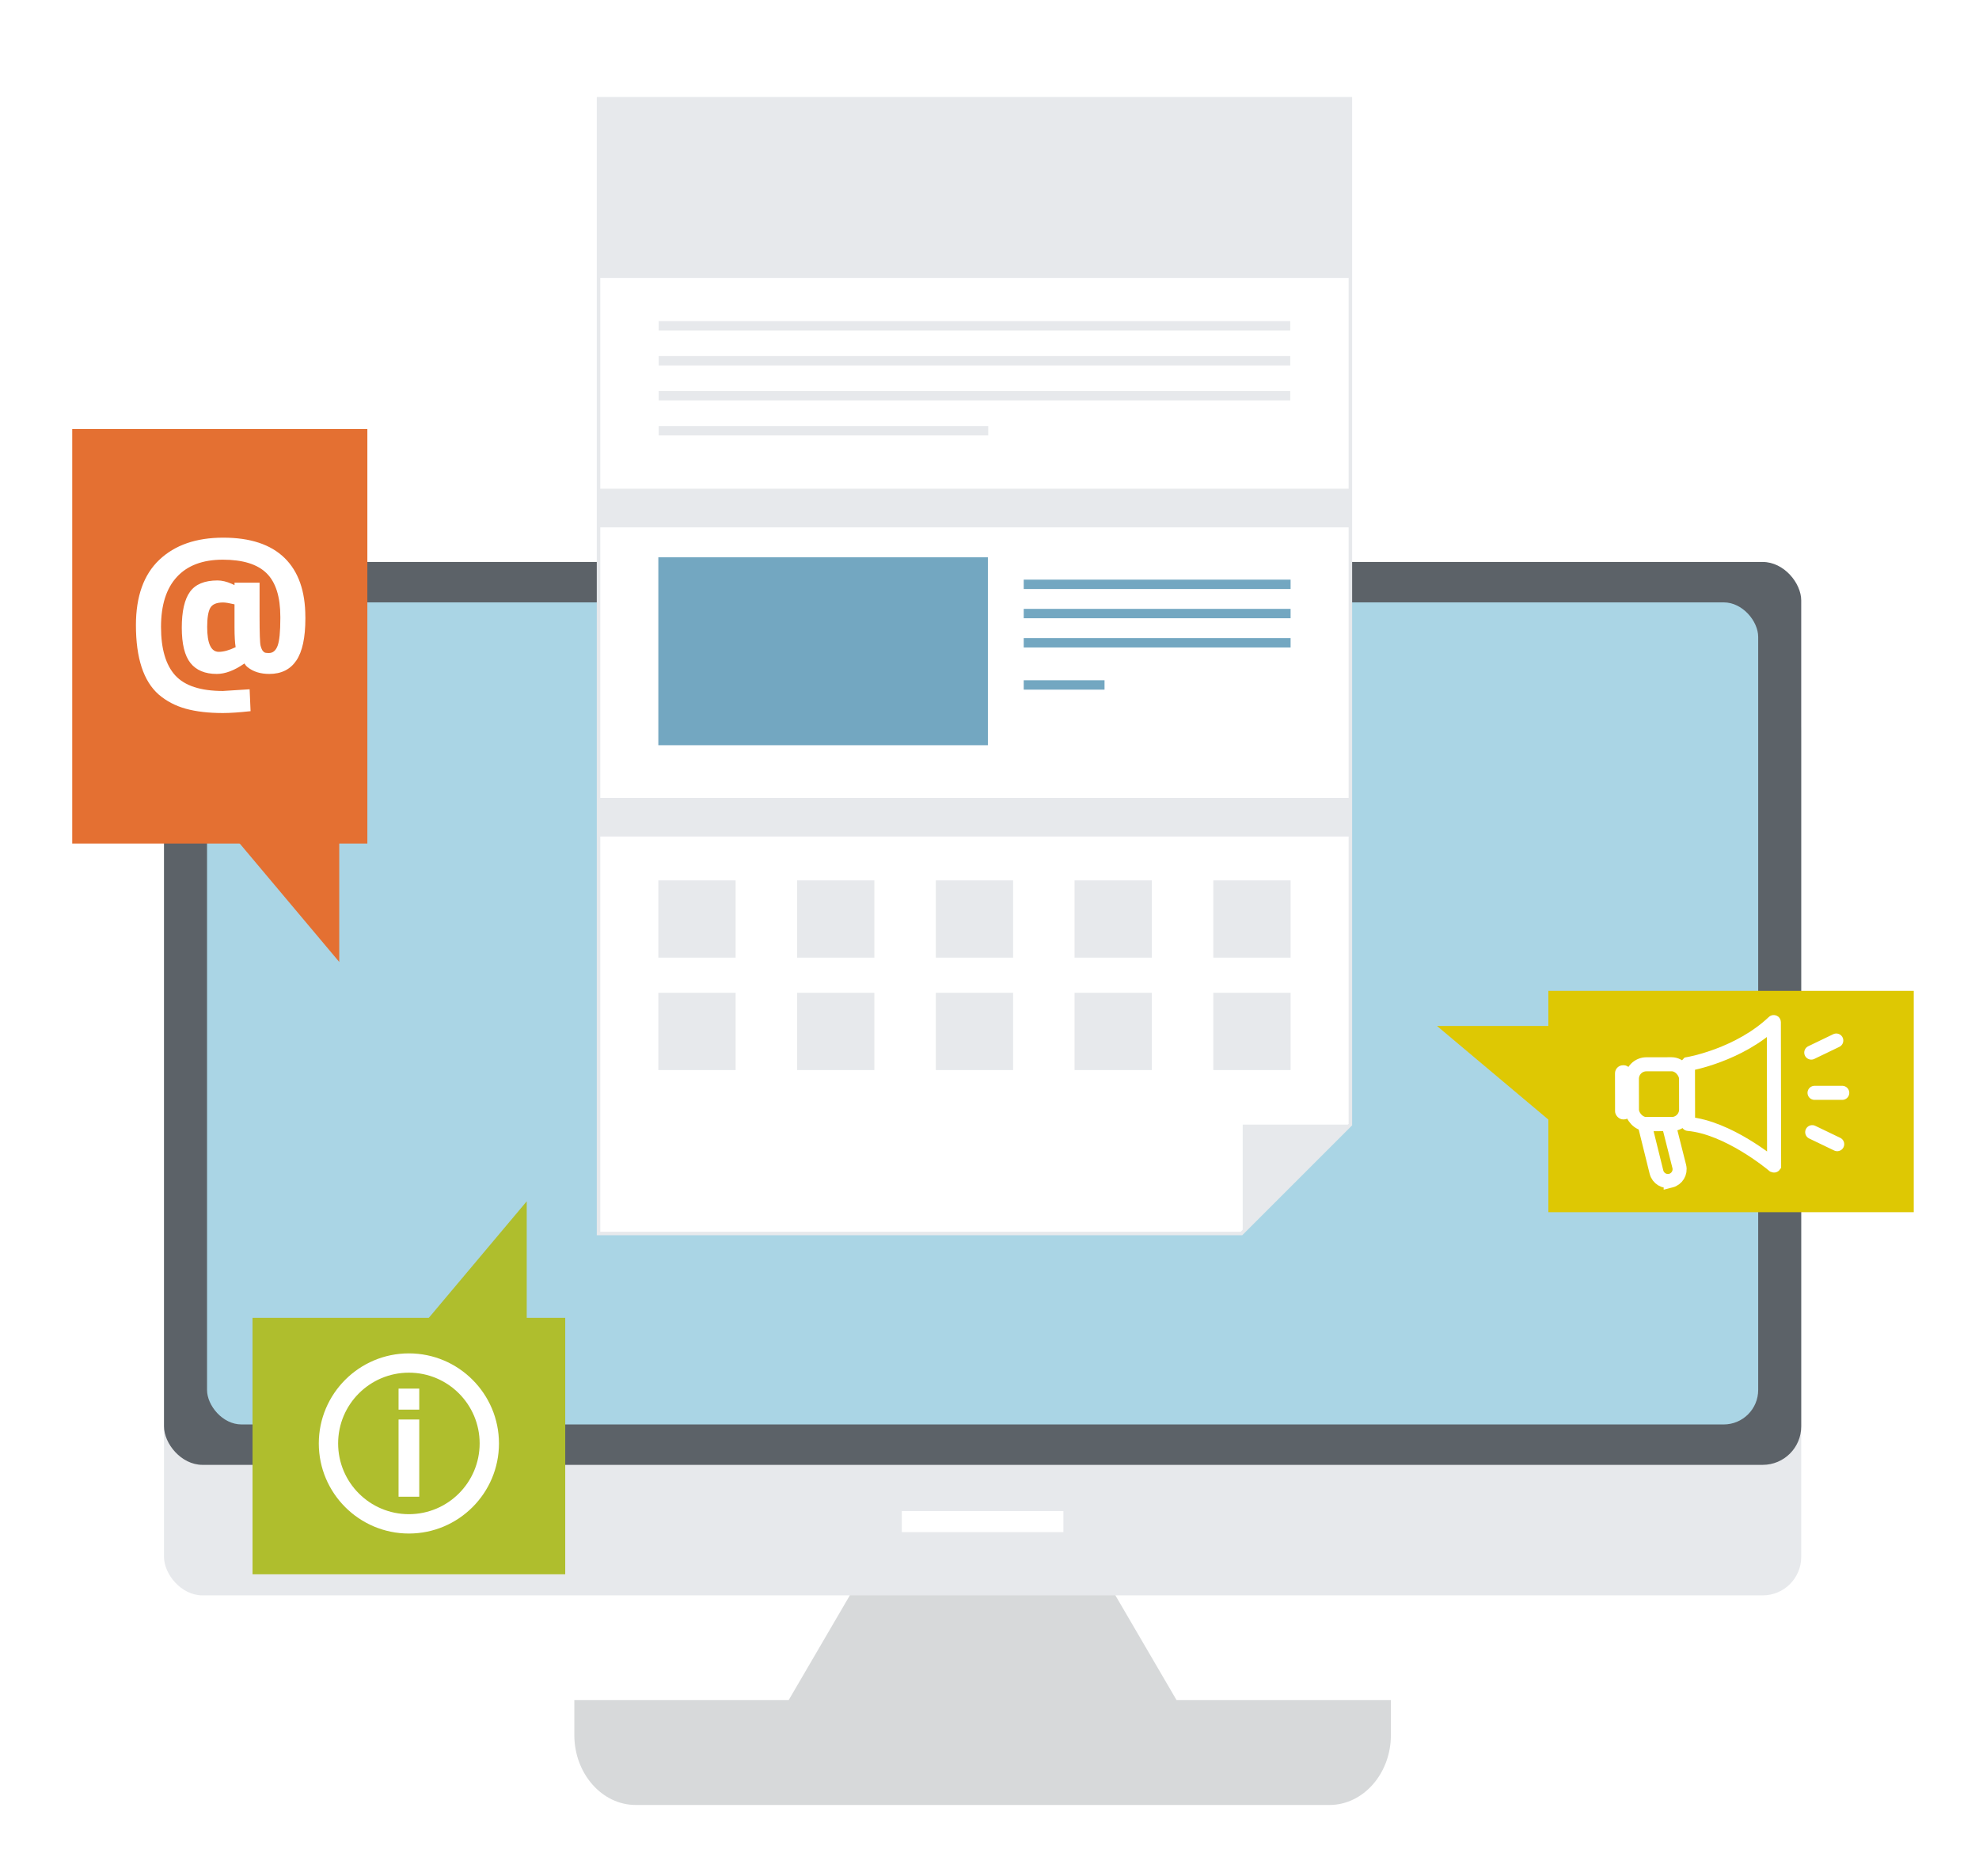 <?xml version="1.0" encoding="UTF-8"?><svg id="Newsletter_Illustration" xmlns="http://www.w3.org/2000/svg" xmlns:xlink="http://www.w3.org/1999/xlink" viewBox="0 0 563.28 533.89"><defs><filter id="drop-shadow-1" filterUnits="userSpaceOnUse"><feOffset dx="0" dy="0"/><feGaussianBlur result="blur" stdDeviation="12"/><feFlood flood-color="#000" flood-opacity=".1"/><feComposite in2="blur" operator="in"/><feComposite in="SourceGraphic"/></filter></defs><g><rect x="46.68" y="197.11" width="466" height="257" rx="10.95" ry="10.95" style="fill:#e7e9ec;"/><rect x="46.68" y="159.96" width="466" height="257" rx="10.95" ry="10.95" style="fill:#5c6268;"/><rect x="58.93" y="171.46" width="441.5" height="234" rx="9.82" ry="9.82" style="fill:#aad5e5;"/><path d="m334.88,483.92l-17.43-29.85h-75.54l-17.43,29.85h-61.01v9.95c0,10.95,7.86,19.9,17.46,19.9h197.5c9.6,0,17.46-8.96,17.46-19.9v-9.95h-61.01Z" style="fill:#d7d9da;"/><rect x="256.68" y="430.11" width="46" height="6" style="fill:#fff;"/></g><polygon points="353.36 351.11 170.36 351.11 170.36 28.11 384.36 28.11 384.36 320.11 353.36 351.11" style="fill:#fff; filter:url(#drop-shadow-1); stroke:#e7e9ec; stroke-miterlimit:10;"/><polygon points="353.71 351.11 353.71 320.11 384.71 320.11 353.71 351.11" style="fill:#e7e9ec;"/><g><rect x="20.56" y="122.11" width="84" height="118" style="fill:#e47032;"/><polygon points="96.56 238.11 96.56 273.81 66.56 238.11 96.56 238.11" style="fill:#e47032;"/></g><g><rect x="71.88" y="375.11" width="89" height="73" style="fill:#afbe2d;"/><polygon points="149.92 377.65 149.92 341.95 119.92 377.65 149.92 377.65" style="fill:#afbe2d;"/></g><g><rect x="440.71" y="282.04" width="104" height="63" style="fill:#dec803;"/><polygon points="444.71 292.04 409.02 292.04 444.71 322.04 444.71 292.04" style="fill:#dec803;"/></g><g><path d="m116.38,390.72c11.13,0,20.14,9.02,20.14,20.14s-9.02,20.14-20.14,20.14-20.14-9.02-20.14-20.14,9.02-20.14,20.14-20.14m0-5.49c-14.14,0-25.64,11.5-25.64,25.64s11.5,25.64,25.64,25.64,25.64-11.5,25.64-25.64-11.5-25.64-25.64-25.64h0Z" style="fill:#fff;"/><path d="m113.44,401.24v-5.98h5.89v5.98h-5.89Zm0,24.79v-21.98h5.89v21.98h-5.89Z" style="fill:#fff;"/></g><path d="m86.92,175.59v.43c0,5.46-.86,9.47-2.58,12-1.72,2.54-4.28,3.81-7.69,3.81-2.52,0-4.58-.64-6.17-1.92-.36-.28-.66-.64-.91-1.06-2.84,1.99-5.46,2.98-7.88,2.98-3.34,0-5.83-1.04-7.48-3.11s-2.47-5.43-2.47-10.06.77-8.03,2.32-10.19c1.54-2.16,4.16-3.25,7.85-3.25,1.24,0,2.59.32,4.04.96l.8.37v-.69h7.13v9.53c0,4.9.1,7.7.29,8.41.19.71.41,1.21.64,1.49.23.28.47.45.72.51.25.05.58.08,1.01.08,1.14,0,1.96-.69,2.48-2.08.51-1.38.77-3.97.77-7.77v-.48c0-5.68-1.3-9.8-3.91-12.38-2.61-2.57-6.76-3.86-12.46-3.86s-10.05,1.63-13.07,4.9c-3.02,3.27-4.52,8.01-4.52,14.24s1.35,10.82,4.04,13.79c2.7,2.96,7.22,4.44,13.57,4.44l7.61-.48.27,6.23c-3.19.35-5.82.53-7.88.53-4.08,0-7.59-.41-10.54-1.22-2.95-.82-5.52-2.16-7.72-4.04-4.33-3.8-6.49-10.38-6.49-19.75,0-8.2,2.22-14.4,6.65-18.6,4.44-4.21,10.5-6.31,18.2-6.31s13.52,1.93,17.46,5.78c3.94,3.85,5.91,9.45,5.91,16.79Zm-24.64,9.95c1.35,0,2.95-.44,4.79-1.33-.21-1.28-.32-3.16-.32-5.64v-6.55c-1.49-.35-2.57-.53-3.25-.53-1.85,0-3.06.51-3.65,1.54-.58,1.03-.88,2.84-.88,5.43,0,4.72,1.1,7.08,3.3,7.08Z" style="fill:#fff;"/><g><g><path d="m480.47,302.88c.66-.12,14.52-2.63,24.37-11.95.02-.02.05,0,.05.02l.07,40.81s-.03.04-.05.03c-.88-.74-13.14-10.86-24.41-11.88-.02,0-.03-.01-.03-.03l-.03-16.96s0-.03.02-.03Z" style="fill:none; stroke:#fff; stroke-miterlimit:10; stroke-width:4px;"/><rect x="464.51" y="302.9" width="15.42" height="17.02" rx="4.13" ry="4.13" transform="translate(-.51 .78) rotate(-.09)" style="fill:none; stroke:#fff; stroke-miterlimit:10; stroke-width:4px;"/><rect x="459.71" y="303.18" width="4.79" height="15.42" rx="2.29" ry="2.29" transform="translate(-.51 .76) rotate(-.09)" style="fill:#fff;"/><path d="m475.53,336.07h0c-1.79.44-3.6-.65-4.05-2.44l-3.37-13.62,6.81-.05,3.05,12.06c.44,1.79-.65,3.6-2.44,4.05Z" style="fill:none; stroke:#fff; stroke-miterlimit:10; stroke-width:4px;"/></g><line x1="515.54" y1="299.61" x2="522.66" y2="296.18" style="fill:none; stroke:#fff; stroke-linecap:round; stroke-miterlimit:10; stroke-width:4px;"/><line x1="515.81" y1="322.26" x2="522.92" y2="325.68" style="fill:none; stroke:#fff; stroke-linecap:round; stroke-miterlimit:10; stroke-width:4px;"/><line x1="516.47" y1="311.07" x2="524.36" y2="311.07" style="fill:none; stroke:#fff; stroke-linecap:round; stroke-miterlimit:10; stroke-width:4px;"/></g><rect x="170.36" y="28.11" width="214" height="51" style="fill:#e7e9ec;"/><rect x="170.36" y="139.11" width="214" height="11" style="fill:#e7e9ec;"/><rect x="187.48" y="101.35" width="179.76" height="2.67" style="fill:#e7e9ec;"/><rect x="187.48" y="91.4" width="179.76" height="2.67" style="fill:#e7e9ec;"/><rect x="187.48" y="121.27" width="93.8" height="2.67" style="fill:#e7e9ec;"/><rect x="187.48" y="111.31" width="179.76" height="2.67" style="fill:#e7e9ec;"/><g><rect x="187.38" y="158.63" width="93.8" height="53.49" style="fill:#73a7c1;"/><g><rect x="291.38" y="164.99" width="75.96" height="2.67" style="fill:#73a7c1;"/><rect x="291.38" y="173.31" width="75.96" height="2.67" style="fill:#73a7c1;"/><rect x="291.38" y="181.63" width="75.96" height="2.67" style="fill:#73a7c1;"/><rect x="291.38" y="193.63" width="23" height="2.67" style="fill:#73a7c1;"/></g></g><rect x="170.36" y="227.11" width="214" height="11" style="fill:#e7e9ec;"/><g><rect x="187.38" y="250.59" width="22" height="22" style="fill:#e7e9ec;"/><rect x="226.87" y="250.59" width="22" height="22" style="fill:#e7e9ec;"/><rect x="266.36" y="250.59" width="22" height="22" style="fill:#e7e9ec;"/><rect x="305.85" y="250.59" width="22" height="22" style="fill:#e7e9ec;"/><rect x="345.34" y="250.59" width="22" height="22" style="fill:#e7e9ec;"/></g><g><rect x="187.38" y="282.59" width="22" height="22" style="fill:#e7e9ec;"/><rect x="226.87" y="282.59" width="22" height="22" style="fill:#e7e9ec;"/><rect x="266.36" y="282.59" width="22" height="22" style="fill:#e7e9ec;"/><rect x="305.85" y="282.59" width="22" height="22" style="fill:#e7e9ec;"/><rect x="345.34" y="282.59" width="22" height="22" style="fill:#e7e9ec;"/></g></svg>
